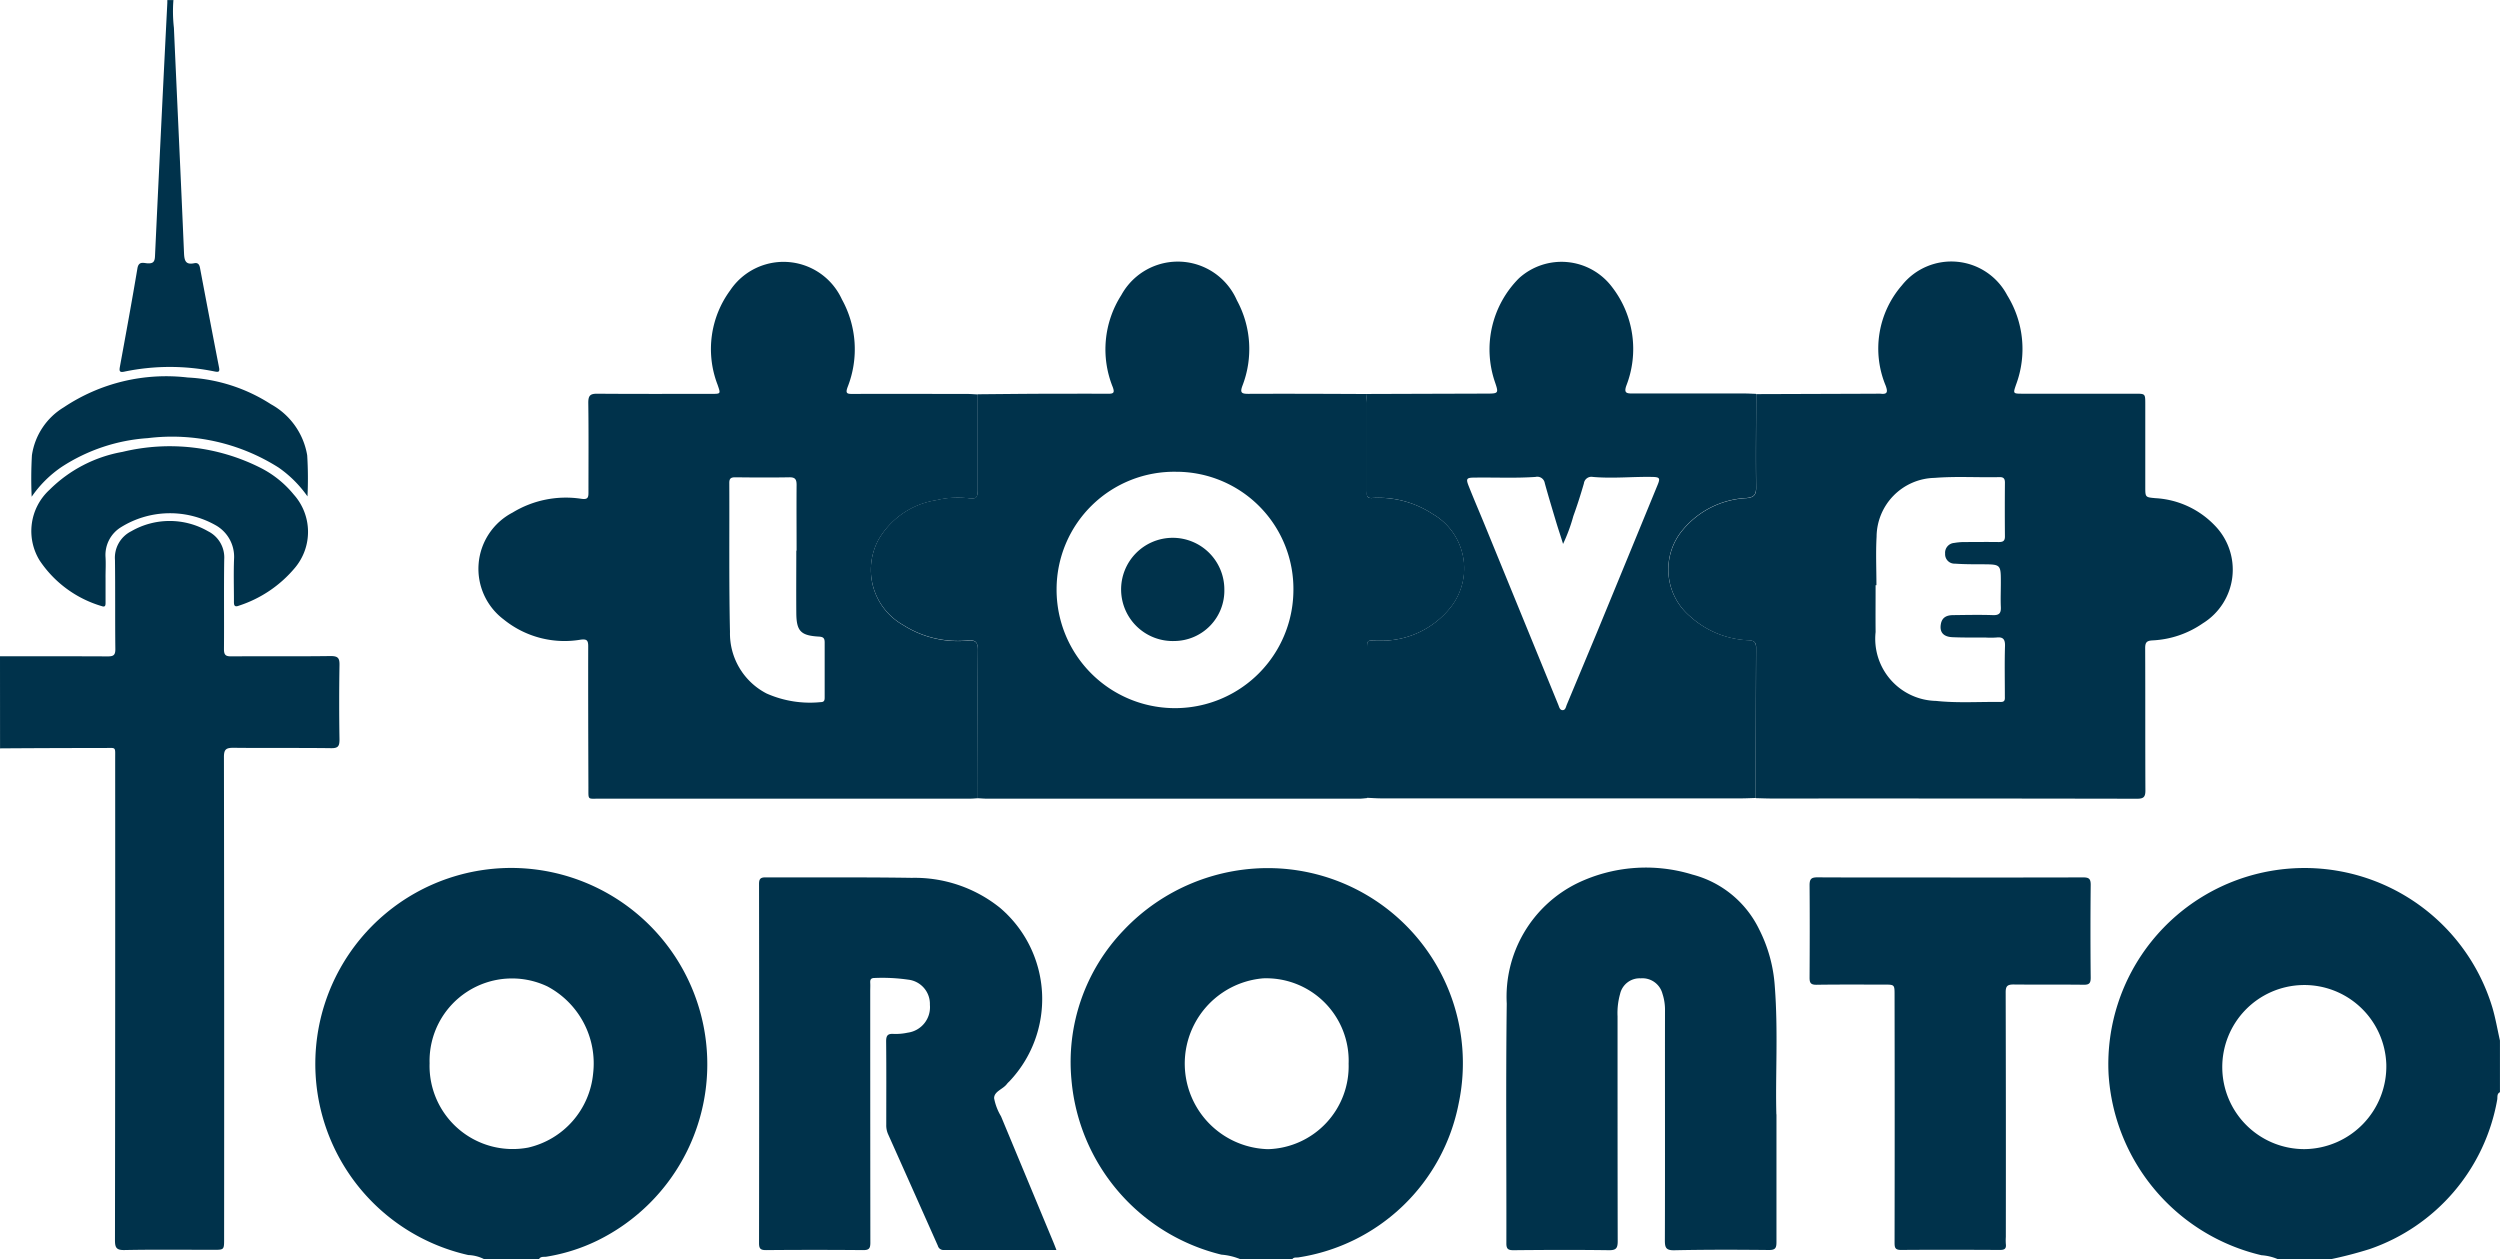 <svg class="shrink-0" xmlns="http://www.w3.org/2000/svg" width="99" height="49.87" viewBox="0 0 99 49.866" fill="#000000"><defs><clipPath id="clip-path"><rect id="사각형_86" data-name="사각형 86" width="99" height="49.866" fill="none"></rect></clipPath></defs><g id="그룹_41" data-name="그룹 41" clip-path="url(#clip-path)"><path id="패스_315" data-name="패스 315" d="M0,118.413c1.423,0,2.845,0,4.268.006.225,0,.3-.048.3-.288-.014-1.175,0-2.35-.015-3.525a1.173,1.173,0,0,1,.644-1.142,3.044,3.044,0,0,1,3.042,0,1.157,1.157,0,0,1,.64,1.113c-.017,1.185,0,2.371-.01,3.556,0,.245.081.287.3.285,1.309-.009,2.619.006,3.928-.012.3,0,.352.092.347.364q-.024,1.469,0,2.938c0,.264-.05.35-.334.346-1.288-.017-2.577,0-3.866-.015-.293,0-.377.063-.376.368q.015,9.54.007,19.08c0,.432,0,.432-.418.432-1.175,0-2.351-.014-3.526.009-.328.007-.378-.1-.378-.395q.013-9.54.008-19.08c0-.467.044-.407-.417-.406q-2.071,0-4.142.015Z" transform="translate(0 -92.428)" fill="#00324b"></path><path id="패스_316" data-name="패스 316" d="M239.165,203.889a2.477,2.477,0,0,0-.761-.184,7.814,7.814,0,0,1-5.935-6.9,7.533,7.533,0,0,1,2.062-5.944,7.864,7.864,0,0,1,5.988-2.458,7.725,7.725,0,0,1,7.28,9.323,7.64,7.64,0,0,1-6.343,6.088c-.084.014-.191-.021-.249.08Zm4.278-7.765a3.265,3.265,0,0,0-3.383-3.361,3.389,3.389,0,0,0,.192,6.765,3.287,3.287,0,0,0,3.19-3.4" transform="translate(-190.037 -154.023)" fill="#00324b"></path><path id="패스_317" data-name="패스 317" d="M464.316,203.816a2.02,2.02,0,0,0-.659-.16,7.865,7.865,0,0,1-6.057-7.2,7.77,7.77,0,0,1,15.2-2.609c.126.428.2.871.3,1.307V197.2c-.132.063-.089.2-.109.3a7.657,7.657,0,0,1-5.05,5.912,16.108,16.108,0,0,1-1.585.411Zm4.284-7.72a3.249,3.249,0,1,0-3.236,3.358A3.276,3.276,0,0,0,468.6,196.1" transform="translate(-374.102 -153.951)" fill="#00324b"></path><path id="패스_318" data-name="패스 318" d="M75.161,203.88a1.5,1.5,0,0,0-.636-.167,7.759,7.759,0,0,1,2.06-15.321,7.775,7.775,0,0,1,3.038,14.754,7.217,7.217,0,0,1-2,.631c-.1.018-.232-.023-.3.1Zm-2.169-7.764a3.292,3.292,0,0,0,3.907,3.341,3.331,3.331,0,0,0,2.569-2.935,3.45,3.45,0,0,0-1.81-3.446,3.265,3.265,0,0,0-4.666,3.041" transform="translate(-55.98 -154.015)" fill="#00324b"></path><path id="패스_319" data-name="패스 319" d="M28.081,0A5.692,5.692,0,0,0,28.1,1.1c.131,2.974.275,5.947.4,8.921.013.3.063.474.409.4.138-.028.2.049.224.185q.371,1.973.754,3.943c.034.172-.014.191-.167.161a8.845,8.845,0,0,0-3.589.006c-.192.041-.2-.034-.169-.2.238-1.3.476-2.592.693-3.891.048-.288.236-.212.388-.2.222.015.3-.047.308-.283q.234-5.015.488-10.029c0-.041,0-.082,0-.123Z" transform="translate(-21.213)" fill="#00324b"></path><path id="패스_320" data-name="패스 320" d="M365.589,62l4.733-.016a1.574,1.574,0,0,1,.186,0c.281.033.293-.073.208-.314a3.819,3.819,0,0,1,.64-3.977,2.5,2.5,0,0,1,4.171.394,4.041,4.041,0,0,1,.35,3.537c-.122.359-.128.359.269.36H380.6c.393,0,.394,0,.394.407q0,1.639,0,3.279c0,.42,0,.414.411.451a3.523,3.523,0,0,1,2.334,1.074,2.5,2.5,0,0,1-.467,3.882,3.81,3.81,0,0,1-1.994.676c-.234.012-.289.087-.288.312.008,1.877,0,3.753.009,5.63,0,.256-.069.328-.328.328q-7.209-.013-14.417-.008c-.227,0-.453-.009-.68-.015q0-2.982.01-5.965c0-.222-.1-.274-.3-.284a3.664,3.664,0,0,1-2.3-.935,2.435,2.435,0,0,1-.305-3.435,3.5,3.5,0,0,1,2.523-1.261c.28-.026.387-.117.384-.415-.013-1.236,0-2.472,0-3.708m4.758,7.57h-.029c0,.619-.006,1.237,0,1.856a2.46,2.46,0,0,0,2.394,2.726c.847.091,1.71.03,2.565.042.182,0,.159-.123.159-.233,0-.66-.014-1.32.006-1.979.009-.279-.082-.372-.349-.34a3.457,3.457,0,0,1-.433,0c-.433,0-.867.006-1.3-.013-.369-.016-.52-.21-.455-.536.053-.266.25-.336.484-.338.526-.006,1.052-.018,1.577,0,.257.009.321-.088.311-.321-.014-.319,0-.639,0-.959,0-.731,0-.729-.734-.733-.361,0-.722,0-1.082-.025a.373.373,0,0,1-.39-.394.391.391,0,0,1,.36-.427,2.488,2.488,0,0,1,.368-.035c.464,0,.928-.007,1.392,0,.162,0,.249-.034.248-.22q-.009-1.067,0-2.134c0-.16-.057-.221-.216-.217-.855.02-1.712-.038-2.566.03a2.348,2.348,0,0,0-2.3,2.332c-.036.637-.006,1.278-.006,1.917" transform="translate(-296.041 -46.395)" fill="#00324b"></path><path id="패스_321" data-name="패스 321" d="M123.609,78.044c-.1.006-.205.017-.308.017q-7.345,0-14.69,0c-.463,0-.422.065-.424-.436-.006-1.866-.012-3.731-.008-5.6,0-.238-.058-.29-.3-.26a3.826,3.826,0,0,1-3.046-.8,2.51,2.51,0,0,1,.351-4.233,4.055,4.055,0,0,1,2.728-.545c.251.036.278-.052.277-.251,0-1.185.01-2.371-.007-3.556,0-.291.085-.357.363-.355,1.505.013,3.01.006,4.515.006.379,0,.365,0,.241-.364a3.925,3.925,0,0,1,.5-3.734,2.541,2.541,0,0,1,4.424.356,4.081,4.081,0,0,1,.23,3.464c-.1.265-.027.282.205.281,1.505-.008,3.01,0,4.515,0,.144,0,.288.013.432.02q0,.541,0,1.082c0,.886,0,1.772,0,2.659,0,.359-.051.42-.391.37a3.59,3.59,0,0,0-1.255.08,3.206,3.206,0,0,0-2.291,1.574,2.51,2.51,0,0,0,.988,3.373,4.023,4.023,0,0,0,2.564.609c.3-.023.391.074.389.376-.011,1.958,0,3.916,0,5.874m-7.18-9.81h0c0-.866-.007-1.732,0-2.6,0-.223-.053-.31-.29-.306-.711.013-1.422.008-2.134,0-.164,0-.242.034-.241.22.009,1.969-.016,3.938.027,5.905a2.675,2.675,0,0,0,1.453,2.438,4.236,4.236,0,0,0,2.141.34c.152,0,.157-.092.156-.2,0-.722,0-1.443,0-2.164,0-.179-.064-.221-.232-.231-.716-.041-.885-.217-.891-.929-.007-.824,0-1.649,0-2.474" transform="translate(-84.886 -46.436)" fill="#00324b"></path><path id="패스_322" data-name="패스 322" d="M193.205,78.03c0-1.958-.008-3.916,0-5.874,0-.3-.09-.4-.389-.376a4.023,4.023,0,0,1-2.564-.609,2.51,2.51,0,0,1-.988-3.373,3.206,3.206,0,0,1,2.291-1.574,3.594,3.594,0,0,1,1.255-.08c.339.05.389-.011.391-.37,0-.886,0-1.772,0-2.659q0-.541,0-1.082c.8-.007,1.607-.016,2.411-.02.918,0,1.835-.006,2.753,0,.218,0,.261-.043.184-.26a3.987,3.987,0,0,1,.337-3.647,2.551,2.551,0,0,1,4.577.207,4.033,4.033,0,0,1,.22,3.38c-.1.269-.046.324.231.323,1.556-.007,3.113,0,4.669.007.011.122.032.244.032.367,0,1.154,0,2.308,0,3.462,0,.133-.052.306.2.29a3.891,3.891,0,0,1,2.4.63,2.486,2.486,0,0,1,.715,3.7,3.507,3.507,0,0,1-2.839,1.32c-.5.01-.47-.108-.47.483q0,2.875,0,5.749c-.1.008-.2.024-.306.024q-7.368,0-14.735,0c-.123,0-.246-.011-.369-.018m7.88-12.927a4.656,4.656,0,0,0-4.768,4.642,4.689,4.689,0,0,0,9.378.057,4.639,4.639,0,0,0-4.61-4.7" transform="translate(-154.482 -46.422)" fill="#00324b"></path><path id="패스_323" data-name="패스 323" d="M296.545,78.081q0-2.875,0-5.749c0-.591-.026-.472.47-.483a3.507,3.507,0,0,0,2.839-1.32,2.486,2.486,0,0,0-.715-3.7,3.891,3.891,0,0,0-2.4-.63c-.247.016-.2-.157-.2-.29,0-1.154,0-2.308,0-3.462,0-.122-.021-.244-.032-.367q2.379-.008,4.758-.015c.495,0,.5-.009.342-.472a3.986,3.986,0,0,1,.96-4.1,2.506,2.506,0,0,1,3.684.354,4.008,4.008,0,0,1,.56,3.913c-.093.273.01.3.229.3q2.225,0,4.45,0c.154,0,.309.01.463.015,0,1.236-.015,2.472,0,3.709,0,.3-.1.388-.384.415a3.5,3.5,0,0,0-2.523,1.261,2.435,2.435,0,0,0,.305,3.435,3.665,3.665,0,0,0,2.3.935c.2.01.3.061.3.284q-.011,2.982-.01,5.964c-.2.005-.391.016-.587.016q-7.113,0-14.226,0c-.2,0-.391-.015-.586-.023m7.767-10.054c-.1-.328-.188-.582-.265-.838-.156-.523-.315-1.044-.459-1.57a.3.3,0,0,0-.364-.245c-.8.056-1.607.015-2.411.027-.324,0-.355.04-.237.337.2.507.417,1.008.624,1.513q1.462,3.573,2.923,7.146c.034.084.056.2.156.212.131.012.144-.128.181-.215q.6-1.436,1.2-2.876,1.2-2.912,2.395-5.825c.112-.271.087-.313-.218-.319-.783-.014-1.565.07-2.348,0a.3.3,0,0,0-.352.259c-.126.435-.263.867-.418,1.293a6.628,6.628,0,0,1-.406,1.1" transform="translate(-242.412 -46.48)" fill="#00324b"></path><path id="패스_324" data-name="패스 324" d="M176.513,205.17c-1.522,0-3,0-4.47,0a.224.224,0,0,1-.226-.166q-.986-2.216-1.976-4.43a.854.854,0,0,1-.068-.36c0-1.1.007-2.206-.005-3.309,0-.236.07-.306.3-.292a2.227,2.227,0,0,0,.552-.049,1.017,1.017,0,0,0,.881-1.1.968.968,0,0,0-.864-1,7.169,7.169,0,0,0-1.325-.066c-.14,0-.181.057-.174.185s0,.227,0,.34q0,4.979.005,9.959c0,.234-.06.294-.291.292q-1.918-.017-3.835,0c-.207,0-.282-.041-.282-.269q.01-7.114,0-14.227c0-.2.054-.265.259-.264,1.928.009,3.857-.012,5.784.019a5.391,5.391,0,0,1,3.5,1.187,4.74,4.74,0,0,1,.362,6.881.819.819,0,0,0-.086.089c-.152.214-.513.294-.51.571a2.171,2.171,0,0,0,.273.715l2.076,4.992c.035.084.067.169.118.3" transform="translate(-134.677 -155.672)" fill="#00324b"></path><path id="패스_325" data-name="패스 325" d="M337.62,198.068c0,1.866,0,3.464,0,5.061,0,.233-.045.315-.3.312-1.247-.013-2.5-.016-3.742.01-.331.007-.378-.1-.377-.395.01-3.031,0-6.061.005-9.092a2.028,2.028,0,0,0-.1-.669.82.82,0,0,0-.861-.612.794.794,0,0,0-.818.62,2.782,2.782,0,0,0-.1.886c0,2.969,0,5.938.006,8.907,0,.281-.07.357-.356.353-1.257-.018-2.515-.012-3.773,0-.209,0-.281-.049-.28-.271.007-3.165-.025-6.33.015-9.494a5.009,5.009,0,0,1,2.8-4.77,6.262,6.262,0,0,1,4.552-.34,4.081,4.081,0,0,1,2.643,2.168,5.822,5.822,0,0,1,.619,2.25c.138,1.781.021,3.565.063,5.08" transform="translate(-267.272 -153.943)" fill="#00324b"></path><path id="패스_326" data-name="패스 326" d="M398.328,190.42c1.753,0,3.506,0,5.259-.005.228,0,.3.054.3.291q-.019,1.84,0,3.681c0,.214-.056.282-.275.279-.928-.011-1.856,0-2.784-.01-.248,0-.309.074-.308.314q.012,4.841.006,9.682a2.141,2.141,0,0,0,0,.278c.026.2-.061.239-.246.238-1.3-.007-2.6-.01-3.9,0-.235,0-.26-.086-.26-.287q.009-4.9,0-9.806c0-.416,0-.415-.412-.415-.9,0-1.794-.007-2.691.007-.238,0-.264-.1-.263-.294.007-1.217.01-2.434,0-3.65,0-.248.072-.311.313-.31,1.753.009,3.506.005,5.259.005" transform="translate(-321.095 -155.672)" fill="#00324b"></path><path id="패스_327" data-name="패스 327" d="M9.71,102.072v.989c0,.1,0,.2-.147.148A4.475,4.475,0,0,1,7.1,101.4a2.218,2.218,0,0,1,.392-2.8,5.435,5.435,0,0,1,2.887-1.5,7.97,7.97,0,0,1,5.444.619,4.072,4.072,0,0,1,1.341,1.072,2.214,2.214,0,0,1,.045,2.9,4.842,4.842,0,0,1-2.222,1.5c-.2.077-.193-.057-.193-.187,0-.556-.017-1.114.005-1.669a1.432,1.432,0,0,0-.707-1.318,3.678,3.678,0,0,0-3.783.073,1.288,1.288,0,0,0-.6,1.179c.016.267,0,.536,0,.8Z" transform="translate(-5.53 -79.207)" fill="#00324b"></path><path id="패스_328" data-name="패스 328" d="M6.8,86.521a16.313,16.313,0,0,1,.01-1.642,2.67,2.67,0,0,1,1.263-1.9A7.294,7.294,0,0,1,12.988,81.8a6.658,6.658,0,0,1,3.287,1.058,2.84,2.84,0,0,1,1.436,2.022,14.867,14.867,0,0,1,.011,1.627,4.6,4.6,0,0,0-1.146-1.143A7.881,7.881,0,0,0,11.4,84.2,7.1,7.1,0,0,0,7.98,85.345,4.529,4.529,0,0,0,6.8,86.521" transform="translate(-5.546 -66.852)" fill="#00324b"></path><path id="패스_329" data-name="패스 329" d="M246.188,120.818a2.044,2.044,0,1,1,1.974-2.05,1.995,1.995,0,0,1-1.974,2.05" transform="translate(-199.678 -95.436)" fill="#00324b"></path></g></svg>